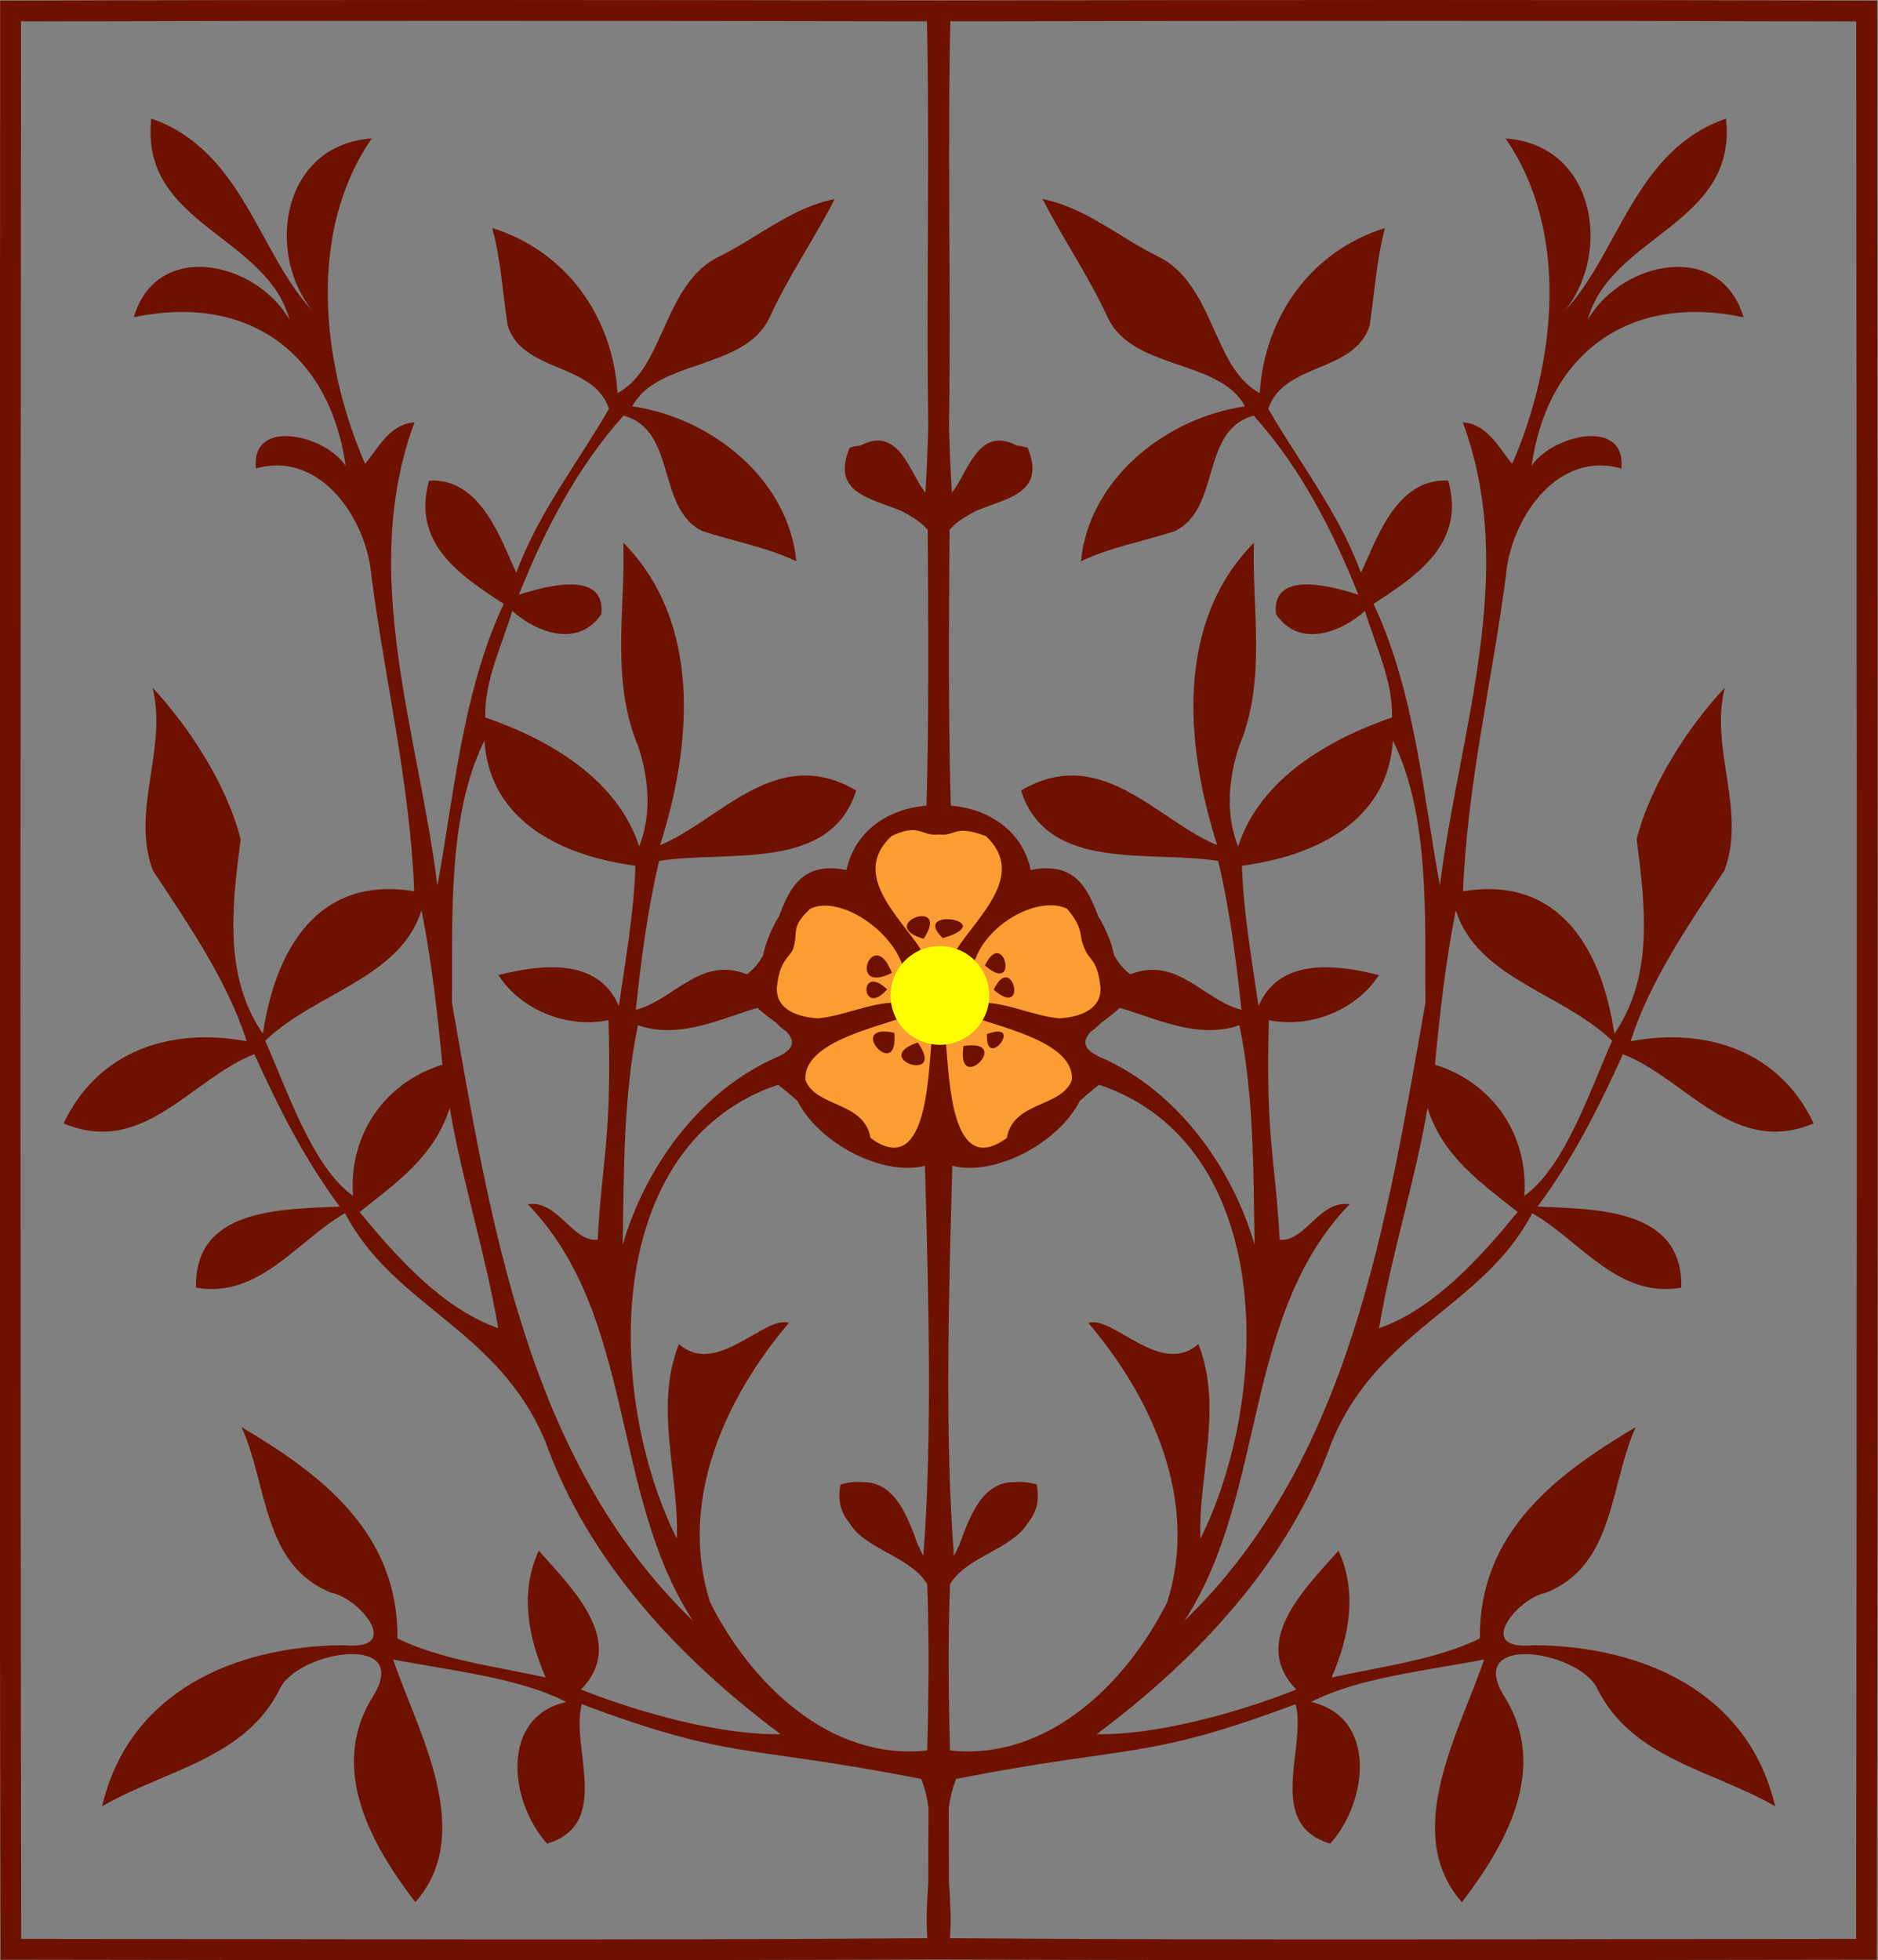 <?xml version="1.0" encoding="UTF-8" standalone="no"?>
<svg id="svg2" xmlns:rdf="http://www.w3.org/1999/02/22-rdf-syntax-ns#" xmlns="http://www.w3.org/2000/svg" height="799.64pt" width="766.13pt" version="1.1" xmlns:cc="http://creativecommons.org/ns#" xmlns:dc="http://purl.org/dc/elements/1.1/" viewBox="0 0 766.126 799.635">
<rect x="0" y="0" width="766.126" height="799.635" fill="#808080" stroke="none"/>
<g id="g4179" transform="matrix(2.825 0 0 2.825 -1957.4 -22.538)">
<path id="path4174" d="m808.54 156.94-0.388 5.727 1.068 4.271 6.212 5.048 7.28 3.203h8.736l8.639-1.65 9.416-9.027-1.553-6.115 5.921-7.183-5.824-15.143-8.639-0.777-1.941-6.698-10.095-2.912-8.057 3.203-4.562 7.862-6.115 1.941-6.018 10.677 2.135 4.95z" fill-rule="evenodd" fill="#fc9d33"/>
<path id="path14" d="m761.35 7.978c-22.812-0.004-45.626 0.022-68.436 0.102-0.05 94.29-0.16 188.59 0.05 282.87 45.159 0.069 90.318 0.127 135.47-0.027 45.149 0.154 90.308 0.096 135.47 0.027 0.21-94.28 0.1-188.58 0.05-282.87-45.17-0.159-90.35-0.101-135.52-0.032-22.36-0.034-44.72-0.067-67.08-0.07zm-0.019 3c21.804 0.003 43.609 0.032 65.414 0.072 0.086 3.721 0.125 7.444 0.15 11.167-0.002 2.606 0.003 5.215 0.023 7.83-0.009 13.183-0.188 26.37 0.019 39.555-0.093 3.193-0.227 6.362-0.416 9.498-2.182-2.517-3.746-9.811-9.366-6.787-0.525 0.041-1.055 0.139-1.587 0.328-2.694 6.593 3.043 7.24 7.591 9.158 1.501 0.819 2.881 1.662 3.695 2.692 0.09 13.273 0.199 26.544-0.175 39.817-5.607 0.478-10.335 3.67-11.552 9.297-6.227-1.279-8.169 2.455-9.73 6.653-1.089 1.739-1.889 3.696-2.316 5.672-0.618 1.1-1.363 2.054-2.348 2.73-6.74-2.69-10.63 3.781-16.03 5.131 0.76-7.21 1.689-14.431 3.359-21.491 9.8-1.61 24.69 1.71 28.47-10.17-11.58-6.83-19.61 4.32-28.33 7.88 4.77-14.91 5.88-32.389-5.3-43.659 0.32 9.57-1.897 19.878 2.191 29.509 1.829 5.762 1.608 10.508 0.091 14.341-3.13-9.72-13.001-15.46-22.231-18.63-0.1-5.43 2.389-10.31 3.909-15.38 3.6 3.21 9.571 5.359 12.861 0.459 0.66-6.43-8.001-4.051-11.911-2.791 3.71-9.28 8.4-18.409 15.12-25.869 7.79 2.12 4.651 13.46 11.441 16.7 4.49 1.46 9.209 2.29 13.509 4.33-1.17-11.96-12.338-20.741-23.688-22.361 3.554-6.795 16.058-5.209 19.738-12.669 2.73-5.98 6.551-11.53 9.491-17.27-6.11 1.18-11.05 5.51-16.55 8.23-8.25 3.9-7.997 16.242-14.811 19.78-0.68-11.03-7.449-20.54-18.089-23.82 1.26 4.6 1.5 9.391 2.22 14.091 2.24 6.88 12.359 5.27 14.639 12-4.53 7.84-10.23 15.06-13.38 23.67-2.09-4.23-4.929-13.741-12.609-13.291-2.53 8.98 4.399 13.681 10.789 17.791-6.02 12.74-7.269 28.309-9.589 40.689-2.7-22.02-11.42-45.079-3.3-66.889-3.54 0.23-5.151 3.569-7.131 5.989-6.323-14.492-8.359-33.539 0.961-46.989-12.79 0.87-15.451 16.159-8.641 24.809-7.73-8.31-10.09-23.18-23.2-27.67-1.7 15.31 16.65 16.791 19.97 29.061-4.89-8.52-19.18-11.62-22.5-0.38 16-3.42 28.218 4.718 30.6 21.459-2.82-4.38-13.699-7.1-12.959 0.38 9.38-2.68 16.1 7.46 16.7 15.72 2 15.1 5.579 30.11 6.159 45.33-14.12-2.35-20.12 8.74-21.85 20.57-5.75-8.32-4.43-18.649-3.22-28.059-1.95-7.93-7.67-16.55-12.72-21.9 2.21 8.85-3.169 17.67 0.031 26.35 4.92 7.5 10.758 15.84 13.561 24.689-11.34-2.09-21.591 1.621-26.431 11.861 11.52 4.87 18.409-6.441 27.539-9.991 3.49 7.69 7.271 15.209 12.331 22.009-8.37 0.38-21.06 0.201-20.75 11.711 9.18 1.56 14.579-6.78 21.519-10.77 7.01 13.53 22.12 16.62 28.95 33.03 6.21 17.36 19.41 31.361 33.95 42.211-8.34 0.15-19.86-2.89-28.83-6.45 6.7-6.85-1.17-14.51-6.1-20.05-2.79 6.1-1.499 12.489 0.991 18.309-7.15-1.57-15.25-2.591-21.4-5.641 0.16-15.16-10.83-23.61-22.5-30.5 3.8 8.38 2.99 20.03 13.07 23.95 3.76 0.64 10.53 8.421 1.6 7.531-15.7 0.13-30.951 6.749-34.811 23.259 8.99-5.22 20.791-6.83 25.761-17.15 2.95-5.41 18.97-7.839 13.38 1.241-6.66 10.53-0.031 21.759 6.089 29.759 8.86-10.02 0.301-24.71-3.209-35.05 8.13 1.59 18.2 2.621 25 6.141-9.66 2.2-8.189 14.479-2.759 20.459 9.46-2.87 3.33-13.871 5-20.141 21.843 8.177 23.45 5.784 49.03 10.791 0.524 1.373 0.853 2.79 1.053 4.236-0.022 3.534-0.04 7.068-0.034 10.602-0.186 2.764-0.354 5.516-0.139 8.162-43.61 0.33-87.239 0.12-130.86 0.1-0.15-92.29-0.11-184.59-0.02-276.88 21.8-0.07 43.602-0.095 65.406-0.092zm134.2 0c21.804-0.003 43.606 0.022 65.406 0.092 0.09 92.29 0.13 184.59-0.02 276.88-43.62 0.02-87.251 0.23-130.86-0.1 0.215-2.644 0.048-5.394-0.138-8.155 0.006-3.539-0.014-7.078-0.036-10.617 0.2-1.443 0.532-2.858 1.055-4.228 25.579-5.006 27.187-2.614 49.03-10.791 1.67 6.27-4.46 17.271 5 20.141 5.43-5.98 6.899-18.259-2.761-20.459 6.8-3.52 16.87-4.551 25-6.141-3.51 10.34-12.069 25.03-3.209 35.05 6.12-8 12.751-19.229 6.091-29.759-5.59-9.08 10.43-6.651 13.38-1.241 4.97 10.32 16.769 11.93 25.759 17.15-3.86-16.51-19.109-23.129-34.809-23.259-8.93 0.89-2.16-6.891 1.6-7.531 10.08-3.92 9.27-15.57 13.07-23.95-11.67 6.89-22.66 15.34-22.5 30.5-6.15 3.05-14.25 4.071-21.4 5.641 2.49-5.82 3.779-12.209 0.989-18.309-4.93 5.54-12.8 13.2-6.1 20.05-8.97 3.56-20.49 6.6-28.83 6.45 14.54-10.85 27.74-24.851 33.95-42.211 6.83-16.41 21.94-19.5 28.95-33.03 6.94 3.99 12.34 12.33 21.52 10.77 0.31-11.51-12.38-11.331-20.75-11.711 5.06-6.8 8.84-14.319 12.33-22.009 9.13 3.55 16.021 14.861 27.541 9.991-4.84-10.24-15.091-13.951-26.431-11.861 2.803-8.849 8.641-17.189 13.561-24.689 3.2-8.68-2.18-17.5 0.03-26.35-5.05 5.35-10.77 13.97-12.72 21.9 1.21 9.41 2.53 19.739-3.22 28.059-1.73-11.83-7.73-22.92-21.85-20.57 0.58-15.22 4.161-30.23 6.161-45.33 0.6-8.26 7.32-18.4 16.7-15.72 0.74-7.48-10.141-4.76-12.961-0.38 2.382-16.741 14.6-24.879 30.6-21.459-3.32-11.24-17.61-8.14-22.5 0.38 3.32-12.27 21.67-13.751 19.97-29.061-13.11 4.49-15.47 19.36-23.2 27.67 6.81-8.65 4.151-23.939-8.639-24.809 9.32 13.45 7.282 32.497 0.959 46.989-1.98-2.42-3.59-5.759-7.13-5.989 8.12 21.81-0.6 44.869-3.3 66.889-2.32-12.38-3.571-27.949-9.591-40.689 6.39-4.11 13.321-8.811 10.791-17.791-7.68-0.45-10.521 9.061-12.611 13.291-3.15-8.609-8.85-15.829-13.38-23.669 2.28-6.73 12.401-5.12 14.641-12 0.72-4.7 0.96-9.491 2.22-14.091-10.64 3.28-17.411 12.79-18.091 23.82-6.81-3.537-6.56-15.879-14.81-19.779-5.5-2.72-10.44-7.05-16.55-8.23 2.94 5.74 6.759 11.29 9.489 17.27 3.68 7.46 16.185 5.874 19.739 12.669-11.35 1.62-22.519 10.401-23.689 22.361 4.3-2.04 9.021-2.87 13.511-4.33 6.79-3.24 3.649-14.58 11.439-16.7 6.72 7.46 11.41 16.589 15.12 25.869-3.91-1.26-12.569-3.639-11.909 2.791 3.29 4.9 9.259 2.751 12.859-0.459 1.52 5.07 4.009 9.95 3.909 15.38-9.23 3.17-19.101 8.91-22.231 18.63-1.517-3.832-1.737-8.579 0.092-14.341 4.088-9.631 1.869-19.939 2.189-29.509-11.18 11.27-10.07 28.749-5.3 43.659-8.72-3.56-16.75-14.71-28.33-7.88 3.78 11.88 18.67 8.56 28.47 10.17 1.67 7.06 2.599 14.281 3.359 21.491-5.4-1.35-9.29-7.821-16.03-5.131-0.985-0.676-1.731-1.629-2.348-2.73-0.426-1.976-1.226-3.933-2.316-5.672-1.56-4.198-3.503-7.932-9.73-6.653-1.216-5.626-5.944-8.818-11.55-9.297-0.374-13.273-0.266-26.544-0.177-39.817 0.814-1.03 2.195-1.873 3.695-2.692 4.547-1.918 10.286-2.565 7.592-9.158-0.532-0.189-1.063-0.287-1.587-0.328-5.62-3.024-7.184 4.27-9.366 6.787-0.189-3.134-0.323-6.3-0.416-9.491 0.206-13.187 0.026-26.377 0.017-39.562 0.02-2.615 0.026-5.223 0.023-7.83 0.025-3.723 0.065-7.446 0.152-11.167 21.805-0.04 43.61-0.069 65.414-0.072zm-132.69 103.94c0.74 11.74 11.35 16.69 21.8 18.07-0.186 6.661-1.479 13.9-2.389 20.28-2.93-7.01-11.151-6.081-17.381-4.491 3.17 5.01 9.961 7.78 15.891 6.5 0.477 17.278-0.926 19.792-1.567 31.714-3.62 0.41-5.762-5.793-10.092-5.123 15.6 16.16 11.86 41.67 23.83 60.13-23.97-23.12-29.26-57.9-34.78-89.2 0.089-12.19-0.681-27.07 4.689-37.88zm131.19 0c5.37 10.81 4.602 25.69 4.691 37.88-5.52 31.3-10.81 66.08-34.78 89.2 11.97-18.46 8.23-43.97 23.83-60.13-4.33-0.67-6.474 5.533-10.094 5.123-0.642-11.922-2.044-14.436-1.567-31.714 5.93 1.28 12.721-1.49 15.891-6.5-6.23-1.59-14.45-2.519-17.38 4.491-0.91-6.38-2.204-13.619-2.391-20.28 10.45-1.38 21.06-6.33 21.8-18.07zm-69.528 12.933c1.564-0.052 2.212 0.846 3.931 0.616 2.501 0.335 2.152-1.524 6.817 0.241 5.92 5.55-1.079 11.501-4.209 16.331 0.66 0.632 1.264 1.311 1.836 2.03 0.043 0.054 0.09 0.105 0.133 0.159 0.042-0.101 0.097-0.208 0.141-0.309 0.504-0.271 0.147-0.171 0.548-0.394 2.061-5.508 9.358-9.218 13.277-7.331 2.684 3.218 1.468 3.672 2.65 6.002 0.529 1.389 1.753 1.292 2.173 5.375 0.159 2.948-2.553 4.223-5.894 4.458-3.603-0.308-7.697-2.282-11.039-2.253-0.228-0.08-0.488-0.171-0.65-0.227-0.26 0.55-0.769 1.66-1.019 2.22 4.841 1.701 14.86 3.863 14.477 9.17-1.522 4.001-8.491 3.037-9.394 8.35-8.07 5.98-8.299-8.661-8.789-13.631-0.442-1.151-1.257-1.367-2.114 0-0.49 4.97-0.721 19.611-8.791 13.631-0.904-5.315-7.875-4.349-9.394-8.353-0.379-5.305 9.638-7.467 14.478-9.167-0.25-0.56-0.76-1.67-1.02-2.22-0.162 0.056-0.422 0.147-0.65 0.227-3.341-0.029-7.436 1.945-11.038 2.253-3.335-0.235-6.044-1.505-5.895-4.442 0.36-3.694 1.571-4.176 2.269-5.406 0.986-2.618-0.494-3.175 2.555-5.984 3.919-1.888 11.216 2.499 13.277 8.008 0.402 0.222 0.045-0.556 0.548-0.284 0.044 0.102 0.098 0.209 0.141 0.309 0.043-0.055 0.089-0.105 0.133-0.159h0.002v-0.002c0.572-0.718 1.176-1.396 1.836-2.028-3.13-4.83-10.131-10.781-4.211-16.331 1.276-0.612 2.175-0.832 2.886-0.856zm-70.745 11.567c1.45 7.35 2.299 14.839 3.009 22.289-8.49 2.66-13.55 10.281-12.9 18.961-5.88-4.23-9.439-15.111-12.689-22.411 7.25-6.95 19.46-8.979 22.58-18.839zm149.35 0c3.12 9.86 15.331 11.889 22.581 18.839-3.25 7.3-6.811 18.181-12.691 22.411 0.65-8.68-4.41-16.301-12.9-18.961 0.71-7.45 1.559-14.939 3.009-22.289zm-76.934 0.852c-1.655-0.123-4.348 1.971 0.092 3.267 1.52-2.322 0.901-3.193-0.092-3.267zm3.577 0.439c-1.489-0.023-2.843 0.713-0.713 2.736 4.765-1.42 2.627-2.706 0.713-2.736zm7.017 4.909c-0.485 0.052-1.06 0.539-1.653 1.78 3.953 3.42 3.384-1.964 1.653-1.78zm-17.177 0.323c-1.925-0.207-2.84 5.031 2.084 2.511-0.687-1.768-1.443-2.442-2.084-2.511zm18.439 3.17c-0.485 0.052-1.06 0.539-1.653 1.78 3.953 3.42 3.384-1.964 1.653-1.78zm-19.138 0.611c-1.747 0.151-0.855 4.48 2.1 1.116-0.915-0.874-1.611-1.158-2.1-1.116zm-16.608 3.784c0.677 0.699 1.728 1.429 2.695 2.172 0.41 0.451 0.881 0.856 1.414 1.211 1.161 1.208 1.435 2.442-1.119 3.658-11.43 4.86-19.35 16.321-22.47 27.191 0.19-10.53 0.08-21.55 2.2-31.72 6.05 2.12 12.23-1.071 17.28-2.511zm52.294 0c5.05 1.44 11.23 4.631 17.28 2.511 2.12 10.17 2.01 21.19 2.2 31.72-3.12-10.87-11.039-22.331-22.469-27.191-2.554-1.216-2.28-2.45-1.119-3.658 0.533-0.355 1.003-0.76 1.413-1.211 0.968-0.743 2.019-1.473 2.695-2.172zm-34.209 3.425c-4.18 0.181 2.255 6.854 1.658 0.173-0.679-0.142-1.225-0.192-1.658-0.173zm16.62 0.002c-0.374 0.003-0.891 0.112-1.584 0.372-0.201 4.812 4.199-0.39 1.584-0.372zm-11.583 1.578c-7.01 2.373 4.313 6.014 0 0zm7.806 0.406c-0.341 0-0.736 0.032-1.194 0.1-1.022 6.862 6.305-0.101 1.194-0.1zm-27.96 5.69c0.946 0.729 1.878 1.53 2.809 2.352 3.056 6.099 12.292 10.929 18.392 9.355 0.496 18.58 1.126 38.423-0.23 56.348-0.277-0.546-0.552-1.107-0.823-1.695-1.5-4.153-3.336-9.075-7.992-8.973-0.925-0.094-1.961 0.003-3.133 0.344-0.499 2.409 0.117 4.172 1.309 5.602 2.274 3.782 8.804 4.774 11.197 8.798 0.31 7.99 0.22 16 0 24-14.11 1.54-25.53-9.75-31.37-21.43-4.61-14.58 2.17-29.459 11.4-40.309-3.59-1.13-10.409 7.869-15.889 3.059-3.6 9.13 0.019 18.76-0.291 28.12-10.38-20.86-10.81-56.99 14.62-65.57zm46.353 0c25.43 8.58 25 44.71 14.62 65.57-0.31-9.36 3.311-18.99-0.289-28.12-5.48 4.81-12.301-4.189-15.891-3.059 9.23 10.85 16.01 25.729 11.4 40.309-5.84 11.68-17.26 22.97-31.37 21.43-0.22-8-0.31-16.01 0-24 2.393-4.024 8.923-5.017 11.197-8.798 1.193-1.43 1.808-3.192 1.309-5.602-1.172-0.341-2.208-0.438-3.133-0.344-4.652-0.101-6.489 4.813-7.989 8.964-0.273 0.591-0.547 1.154-0.825 1.702-1.355-17.925-0.727-37.766-0.231-56.345 6.101 1.575 15.339-3.257 18.394-9.358 0.931-0.821 1.863-1.62 2.808-2.348zm-93.783 3.35c1.82 10.71 5.219 21.13 7.009 31.82-8.03-2.85-14.63-10.21-20.02-16.8 5.31-4.19 10.851-8.06 13.011-15.02zm141.21 0c2.16 6.96 7.699 10.83 13.009 15.02-5.39 6.59-11.99 13.95-20.02 16.8 1.79-10.69 5.191-21.11 7.011-31.82z" fill="#6e1100"/>
<path id="path4171" d="m835.74 151.72a7.127 7.127 0 0 1 -7.127 7.127 7.127 7.127 0 0 1 -7.127 -7.127 7.127 7.127 0 0 1 7.127 -7.127 7.127 7.127 0 0 1 7.127 7.127z" fill="#ff0"/>
</g>
</svg>
